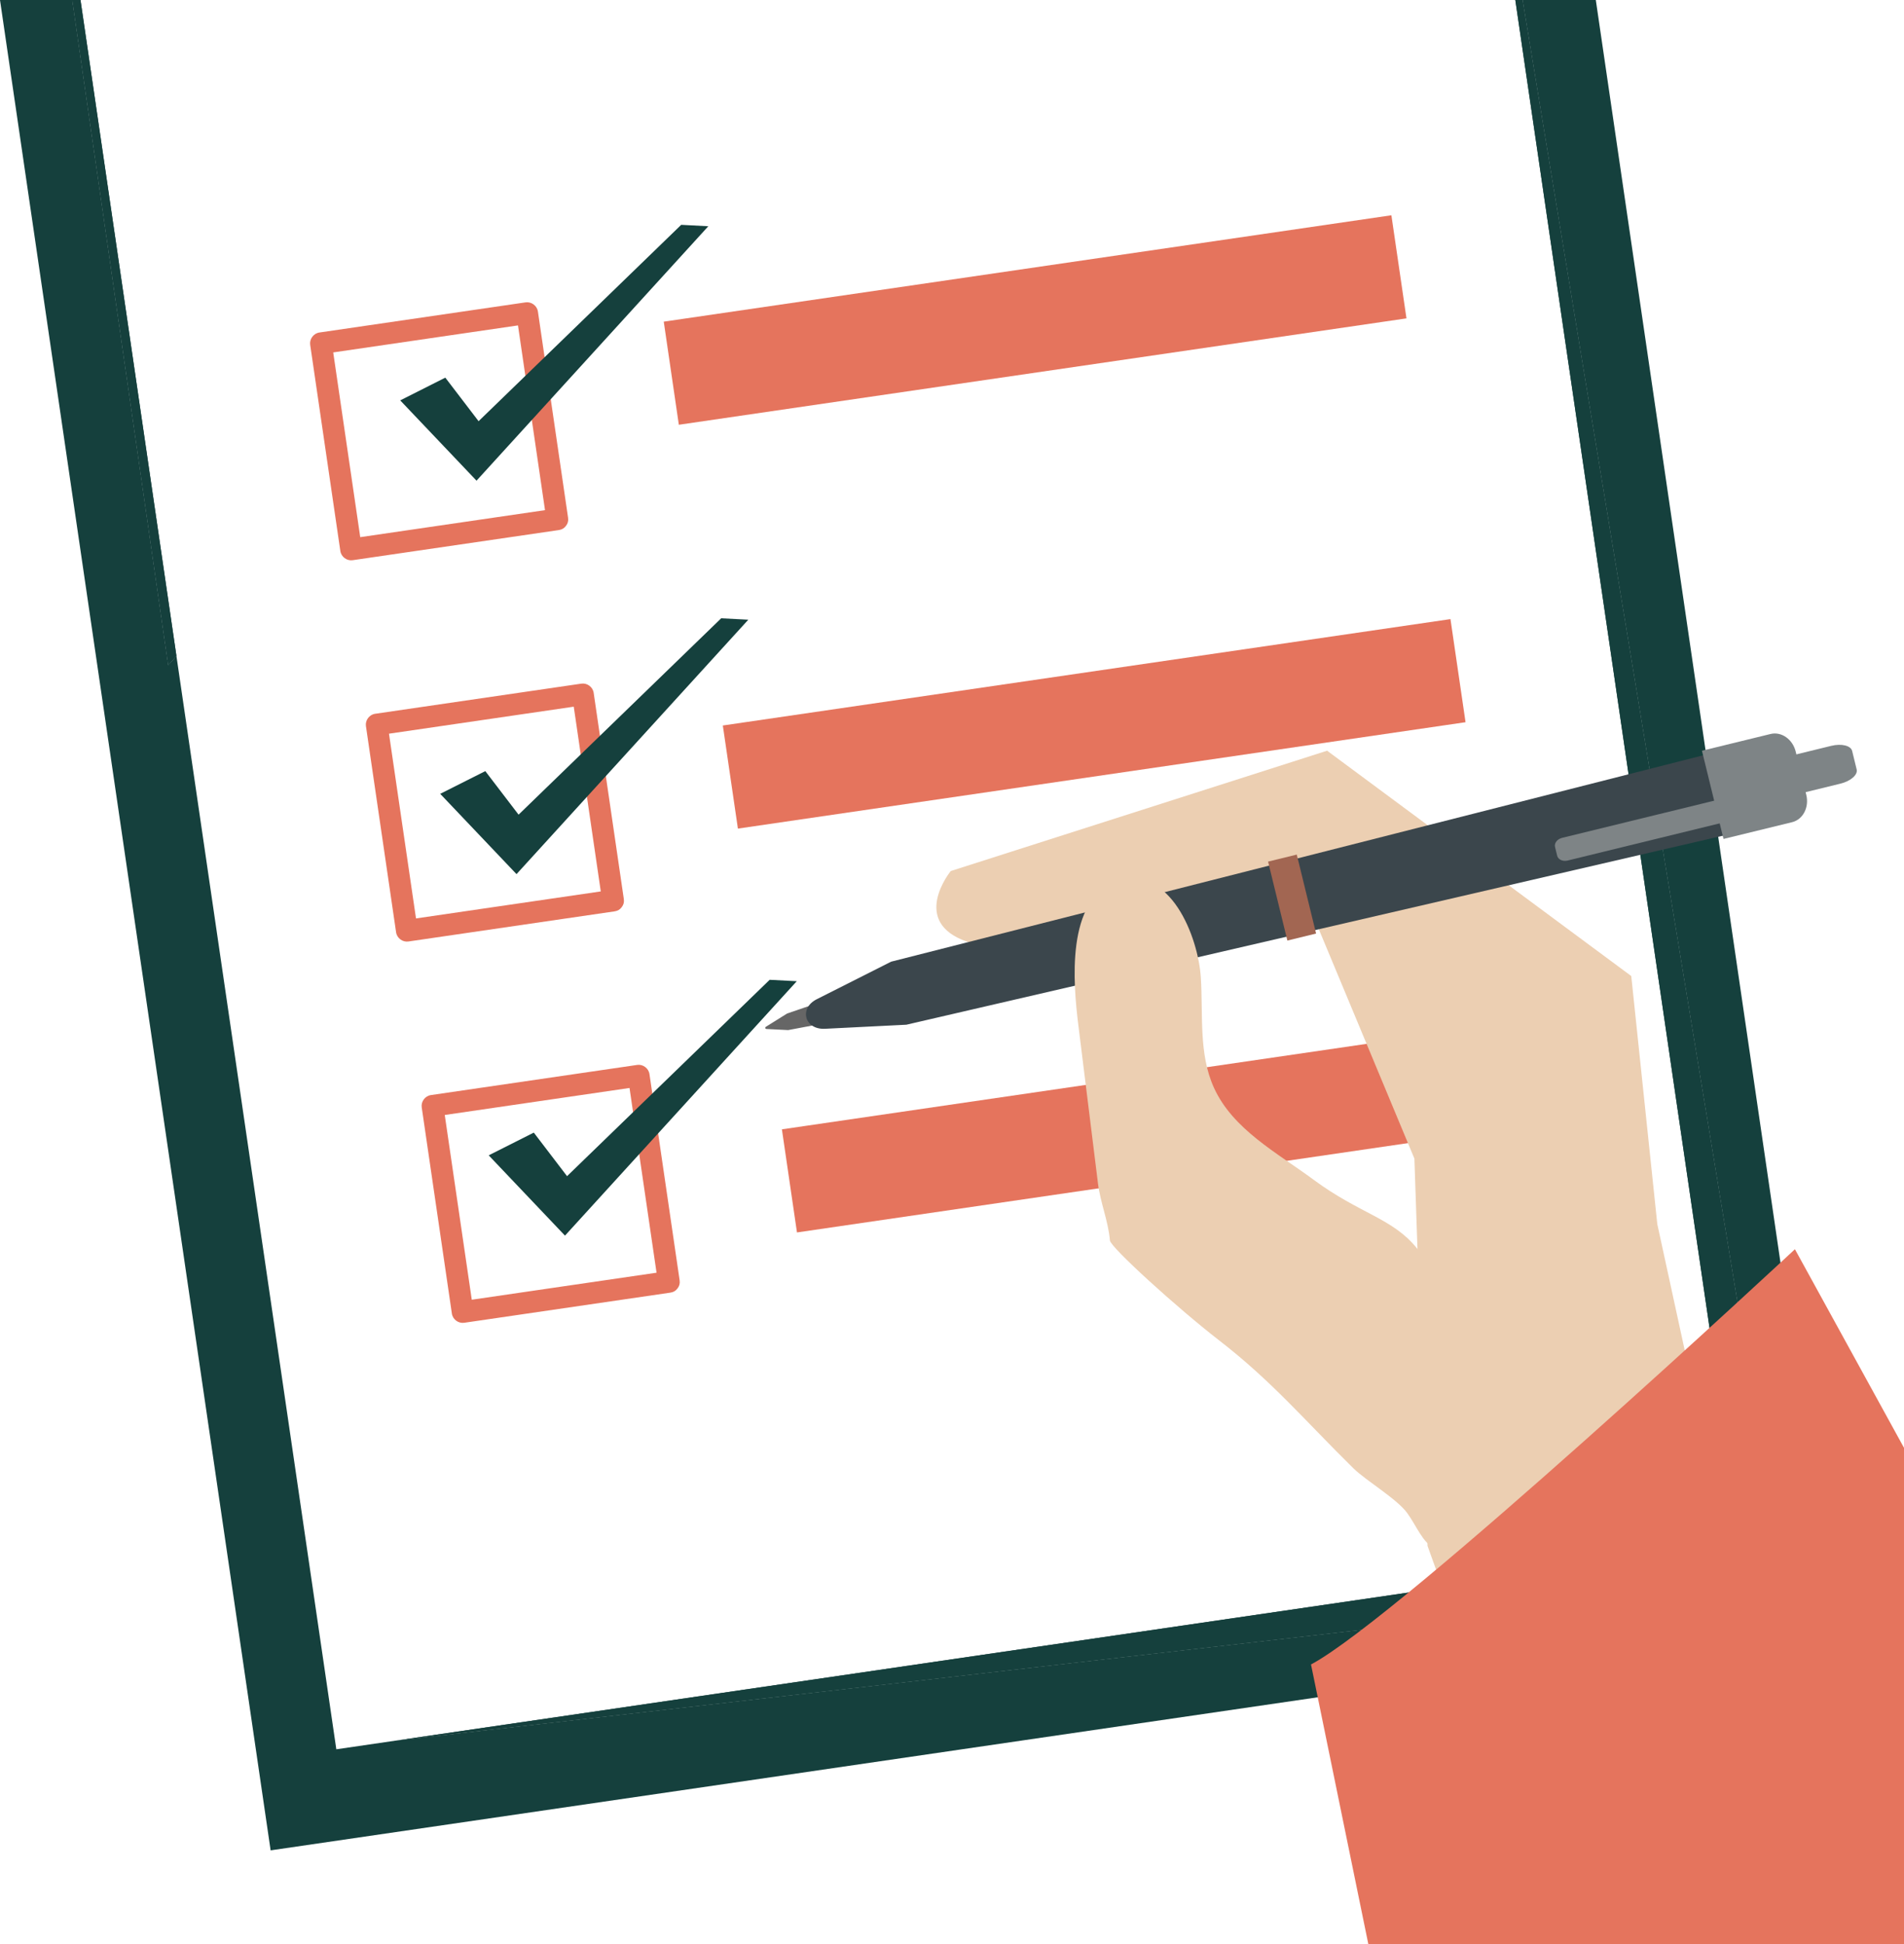 <?xml version="1.0" encoding="UTF-8"?>
<svg id="Warstwa_2" xmlns="http://www.w3.org/2000/svg" viewBox="0 0 1098.68 1122">
  <defs>
    <style>
      .cls-1 {
        fill: #a26652;
      }

      .cls-2 {
        fill: #7e8486;
      }

      .cls-3 {
        fill: #15403d;
      }

      .cls-4 {
        fill: #3b464c;
      }

      .cls-5 {
        fill: #e5745d;
      }

      .cls-6 {
        fill: #666;
      }

      .cls-7 {
        fill: #eccfb2;
      }
    </style>
  </defs>
  <g id="Warstwa_1-2" data-name="Warstwa_1">
    <polygon class="cls-3" points="1057.73 936.1 920.84 0 878.56 0 1029.14 912.71 229.36 1004.44 194.07 1009.6 101.8 378.56 97.08 383.86 41.72 0 0 0 156.16 1067.93 1057.73 936.1"/>
    <polygon class="cls-3" points="1004.7 891.06 229.36 1004.44 1029.14 912.71 878.56 0 874.4 0 1004.7 891.06"/>
    <polygon class="cls-3" points="1004.7 891.06 229.36 1004.44 1029.14 912.71 878.56 0 874.4 0 1004.7 891.06"/>
    <polygon class="cls-3" points="41.72 0 97.08 383.86 101.8 378.56 46.44 0 41.72 0"/>
    <polygon class="cls-3" points="41.72 0 97.08 383.86 101.8 378.56 46.44 0 41.72 0"/>
    <g>
      <path class="cls-5" d="M303.29,174.51c-39.67,5.8-79.34,11.6-119.01,17.4-3.35.49-5.78,3.75-5.29,7.1,5.8,39.67,11.6,79.34,17.4,119.02.49,3.35,3.75,5.78,7.1,5.29,39.67-5.8,79.34-11.6,119.02-17.4,1.82-.27,3.11-1.13,3.95-2.27.07-.07.12-.15.18-.23.03-.05.07-.09.1-.14.86-1.14,1.33-2.63,1.06-4.47-5.8-39.67-11.6-79.34-17.4-119.01-.49-3.35-3.75-5.78-7.11-5.29ZM314.49,294.43c-35.54,5.2-71.08,10.39-106.62,15.59-5.2-35.54-10.39-71.08-15.59-106.62,35.54-5.2,71.08-10.39,106.62-15.59,5.2,35.54,10.39,71.08,15.59,106.62Z"/>
      <path class="cls-5" d="M335.47,394.56c-39.67,5.8-79.34,11.6-119.02,17.4-3.35.49-5.78,3.75-5.29,7.11,5.8,39.67,11.6,79.34,17.4,119.02.49,3.35,3.75,5.78,7.1,5.29,39.67-5.8,79.34-11.6,119.02-17.4,1.82-.27,3.11-1.13,3.95-2.27.07-.07.12-.15.18-.23.03-.05.07-.09.1-.14.86-1.14,1.33-2.63,1.06-4.47-5.8-39.67-11.6-79.34-17.4-119.02-.49-3.35-3.74-5.78-7.1-5.29ZM346.67,514.48c-35.54,5.2-71.08,10.39-106.62,15.59-5.2-35.54-10.39-71.08-15.59-106.62,35.54-5.2,71.08-10.39,106.62-15.59,5.2,35.54,10.39,71.08,15.59,106.62Z"/>
      <path class="cls-5" d="M367.65,614.62c-39.67,5.8-79.34,11.6-119.01,17.4-3.35.49-5.78,3.75-5.29,7.1,5.8,39.67,11.6,79.34,17.4,119.02.49,3.35,3.75,5.78,7.11,5.29,39.67-5.8,79.34-11.6,119.02-17.4,1.82-.27,3.11-1.13,3.95-2.27.07-.07.12-.15.18-.23.03-.05.07-.09.1-.14.86-1.14,1.33-2.63,1.06-4.47-5.8-39.67-11.6-79.34-17.4-119.02-.49-3.35-3.75-5.78-7.11-5.29ZM378.85,734.54c-35.54,5.2-71.08,10.39-106.62,15.59-5.2-35.54-10.39-71.08-15.59-106.62,35.54-5.2,71.08-10.39,106.62-15.59,5.2,35.54,10.39,71.08,15.59,106.62Z"/>
    </g>
    <polygon class="cls-3" points="230.94 231.08 256.96 217.96 276.16 243.09 393.08 129.76 408.72 130.58 274.97 277.42 230.94 231.08"/>
    <polygon class="cls-3" points="254.02 458.16 280.04 445.05 299.24 470.18 416.15 356.85 431.8 357.66 298.05 504.5 254.02 458.16"/>
    <polygon class="cls-3" points="282 666.8 308.02 653.68 327.21 678.82 444.13 565.49 459.77 566.3 326.02 713.14 282 666.8"/>
    <rect class="cls-5" x="453.3" y="620.78" width="424.34" height="60.14" transform="translate(-87.17 103.14) rotate(-8.32)"/>
    <rect class="cls-5" x="419.22" y="387.7" width="424.34" height="60.14" transform="translate(-53.81 95.76) rotate(-8.32)"/>
    <rect class="cls-5" x="385.13" y="154.63" width="424.34" height="60.14" transform="translate(-20.44 88.37) rotate(-8.32)"/>
    <path class="cls-7" d="M975.27,793.67l-18.94-87.13-15.03-143.22-175.51-130.05-217.17,69.45s-24.16,29.57,9.94,40.94c34.09,11.36,200.78-11.36,200.78-11.36l56.82,136.38,7.58,223.51,53.04,147.74,181.84-83.34-83.34-162.9Z"/>
    <path class="cls-6" d="M454.8,594.51l-12.4-.62c-.95-.05-1.15-.86-.35-1.36l12.17-7.6,36.85-12.58,4.39,14.51-40.66,7.65Z"/>
    <path class="cls-4" d="M523.01,591.41l-46.95,2.35c-11.77.59-15.21-11.79-4.74-17.07l42.89-21.66,475.11-120.76,11.26,46.57-477.57,110.57Z"/>
    <path class="cls-2" d="M994.53,484.19l-12.44-50.9,39.58-9.67c6.28-1.53,12.78,3.03,14.53,10.2l6.1,24.95c1.75,7.17-1.92,14.22-8.19,15.75l-39.58,9.67Z"/>
    <path class="cls-2" d="M1024.74,461.39l-5.33-21.81,37.29-9.12c5.91-1.45,11.31-.13,12.06,2.94l2.61,10.69c.75,3.07-3.43,6.73-9.34,8.18l-37.29,9.12Z"/>
    <path class="cls-2" d="M898.55,493.88l-1.24-5.07c-.54-2.21,1.29-4.56,4.09-5.25l91.66-22.41c2.8-.68,5.51.55,6.05,2.77l1.24,5.07c.54,2.21-1.29,4.56-4.09,5.25l-91.66,22.41c-2.8.68-5.51-.55-6.05-2.77Z"/>
    <rect class="cls-1" x="737.05" y="494.6" width="17.05" height="46.91" transform="translate(-101.71 191.89) rotate(-13.74)"/>
    <path class="cls-7" d="M827.61,893.13c-6.29-2.03-10.34-12.68-15.59-19.88-6.07-8.31-23.73-18.63-31.07-25.84-27.78-27.33-46.77-50.07-77.59-73.92-23.95-18.54-62.56-53.61-62.89-57.55-.95-11.21-5.51-21.78-6.9-32.94-3.78-30.46-7.55-60.92-11.33-91.39-2.91-23.44-7.47-72.89,22.21-82.74,30.87-10.25,46.97,32.02,48.46,55.18,1.39,21.45-1.33,44.01,7.52,63.6,10.92,24.19,36.38,37.56,57.72,53.34,52.99,39.17,75.83,9.87,89.57,168.9,1.01,11.68.66,28.51-8.07,37.8-4.93,5.24-8.78,6.51-12.04,5.46Z"/>
    <path class="cls-5" d="M1035.74,720.99s-228,212.44-279.24,239.65l33.07,161.36h309.11v-286.4l-62.94-114.61Z"/>
  </g>
</svg>